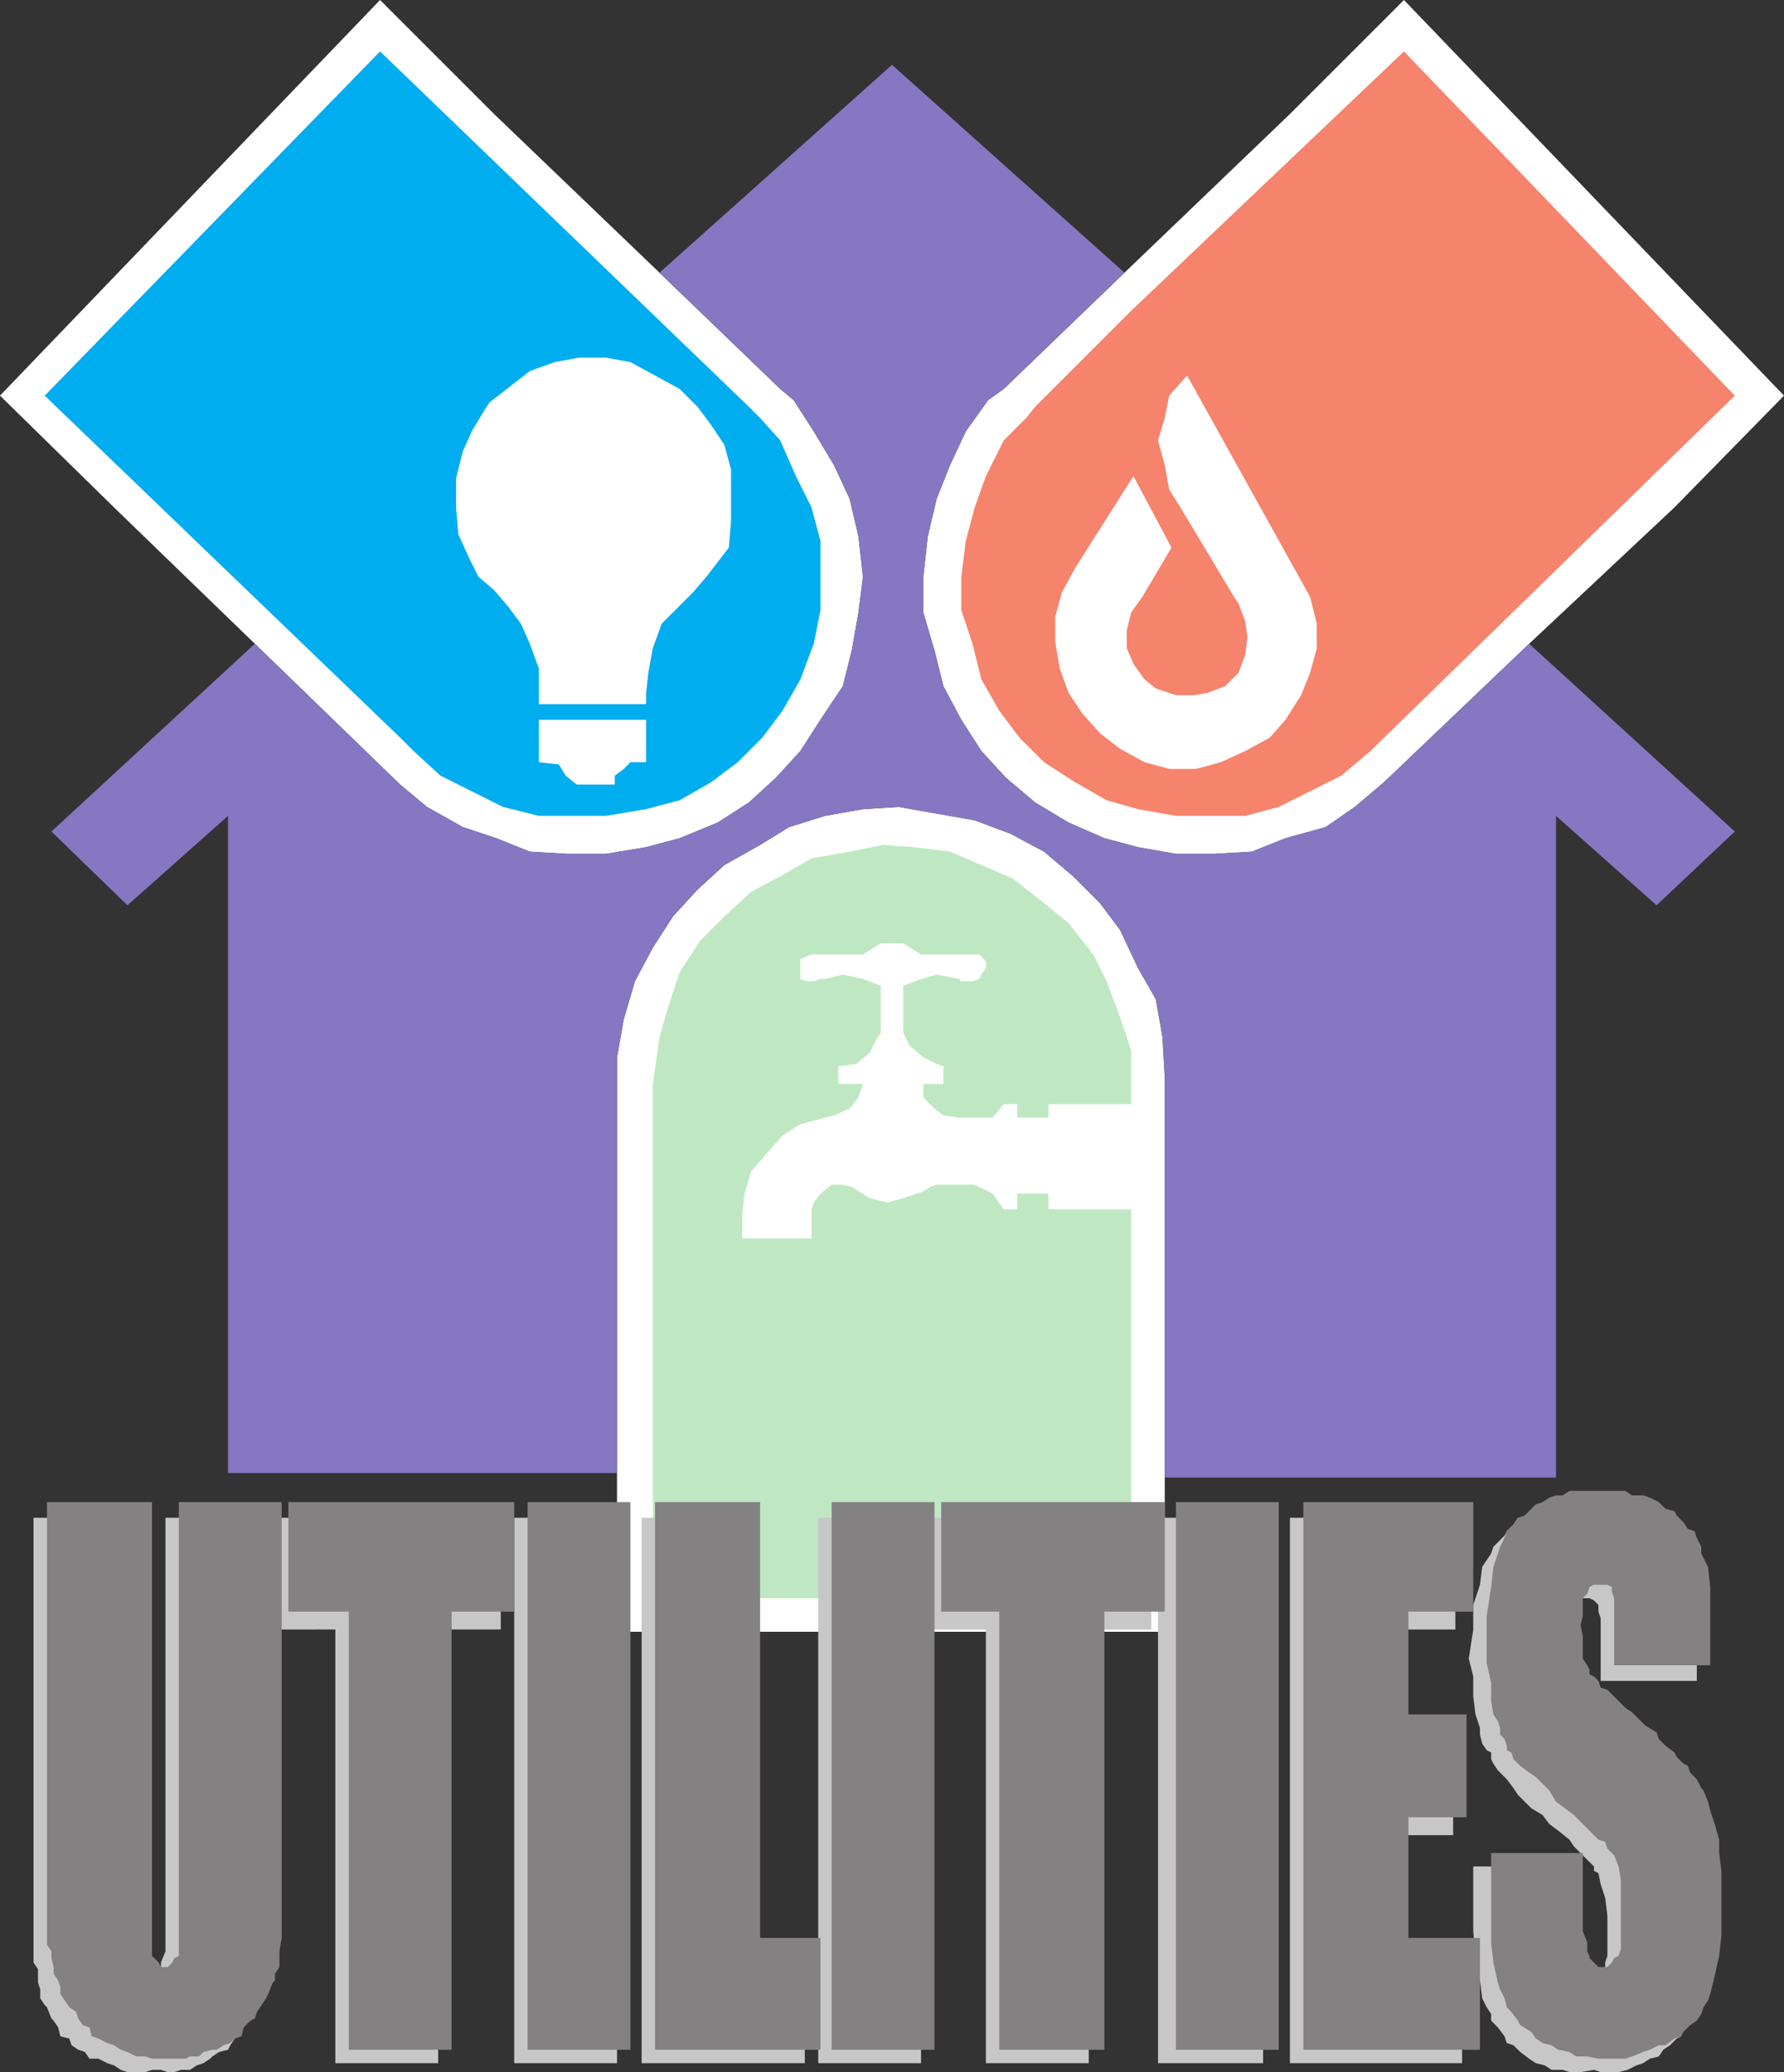 <svg xmlns="http://www.w3.org/2000/svg" width="598.5" height="695.25"><rect width="100%" height="100%" fill="#333333" stroke="none"/><path fill="#fff" fill-rule="evenodd" d="M390.75 361.5 390 348l-2.25-12.75-6-10.5-6-12.75-6.75-9-9-9-9.75-8.25-11.25-6-12-4.5-25.5-4.5-12 .75-12.75 2.25-12 3.75-9.75 6-12 6.75-9 8.25-8.25 9L219 318l-6 11.25-3.75 12.75-2.25 12.75V547.5h183.75v-186"/><path fill="#bfe8c2" fill-rule="evenodd" d="m219 363.75 2.25-15.75 3-10.5 3.75-11.25 6.75-10.5 8.25-8.25 9-8.25 9.75-5.25 10.5-6 12.75-2.25 11.25-2.25 10.5.75 12 1.5 21 9 10.5 8.25 8.25 6.75 8.25 10.5 4.5 9 4.5 12 3.75 11.25v18h-27.75v4.5h-10.5v-4.5h-4.5L333 375h-11.25l-5.25-.75-3-2.25-3.75-3.75v-4.5h6.75v-6l-2.25-.75-4.5-2.25-4.5-3.75-2.25-4.5v-15.75l6-2.25 5.25-1.5 7.5 1.5.75.75h3.75l2.25-.75.75-1.5 1.5-2.25v-2.25l-2.25-2.25H309l-6-3.75h-7.5l-6 3.75h-17.25l-3.75 1.5v6.75l2.25.75H273l2.25-.75h1.5l6-1.5 6.75 1.5 6 2.25v15.75l-1.5 2.25-2.25 4.5-4.5 3.75-6 .75v6h8.25l-1.5 4.5-3 3.75-5.25 2.25-3 .75-8.25 2.25-6 3.75-10.5 12-2.25 7.5-.75 7.5v7.5h23.25v-9.75l.75-2.25 2.25-3 3.75-3h3.75l3 .75 6 3.75 6 1.5L303 402l6.75-2.25 2.25-1.5 2.25-.75H327l6 3 3.75 5.25h4.5v-5.25h10.5v5.25h27.75v130.5H219v-172.5"/><path fill="#fff" fill-rule="evenodd" d="M134.25 263.25 85.5 216l-47.25-45.75L0 132.75 127.5 0l38.25 38.25 55.5 53.25 40.5 39 4.5 3.75 6.75 10.5 6.75 11.25 5.25 11.25 3 12.75 1.5 13.5-1.5 12-2.25 12.75-3 12-7.5 11.25-6.75 10.5-8.25 9-9 8.25-10.5 6.75-12.75 5.25-11.25 3-13.5 2.25H190.5l-12.75-.75-11.25-4.5-11.25-3.75-12-6.75-9-7.5"/><path fill="#00adef" fill-rule="evenodd" d="m134.25 247.5 4.5 4.5 9 8.25 21 10.5 12 3h22.5v-10.5h-9.75l-3.75-3-2.25-3.75-6.75-.75V241.5h21.75v-5.25h-21.75v-12l-3-8.25-3-6.75-4.5-6-4.5-5.25-5.25-4.5-3-6-3.75-8.25-.75-9v-9.75l2.25-9 3-6.75 4.5-7.5 1.5-2.25 13.5-10.5 8.25-3 8.25-1.5h9l8.25 1.5 16.5 9 6 6 4.5 6 4.5 6.75 2.25 8.25v17.25l-.75 9-7.5 9.75-4.5 5.25-10.5 10.5-3 8.25-1.5 8.25-.75 6.75v3.75H202.5v5.25h14.25v14.25h-5.25l-2.25 2.25-3 2.25v3h-3v10.5l13.5-2.25 11.25-3 10.5-6 9-6.75 8.25-8.25 6.75-9 6-10.5 4.5-12 2.25-11.25V181.5l-3-11.25-5.25-10.5-5.25-12-6.75-7.5-3.75-3.75L127.5 17.25 15 132.75 134.25 247.5"/><path fill="#fff" fill-rule="evenodd" d="m513 216 48.75-45.75 36.75-37.5L471 0l-38.25 38.25-55.5 53.25-40.5 39-5.25 3.75-7.5 10.5-5.25 11.25-4.5 11.25-3 12.75-1.5 13.5v12l3.75 12.75 3 12 6 11.25 6.75 10.5 8.25 9 9.75 8.25L358.5 276l12 5.25 11.25 3 12.75 2.25h12.75l12.75-.75 11.25-4.5 13.5-3.75 9.75-6.75 9.75-8.25L513 216"/><path fill="#f6836c" fill-rule="evenodd" d="M582 132.75 471 17.25l-91.5 87L398.25 126l41.25 74.25 2.25 9v8.25l-2.25 8.25-3 7.5-5.25 8.25-5.25 6-8.25 4.5-8.25 3.75-8.25 2.25h-9l-8.25-2.25-8.25-4.5L369 246l-6-6.75-4.5-6.75-3-8.25-1.5-9V207l2.25-8.25 4.5-8.25 19.5-30.75 12.75 24-9.75 16.5-3.75 5.25-1.5 6v6l2.25 5.25L384 228l3.75 3 6.75 2.25h6l4.5-.75 6-2.25 4.5-4.5 2.25-6 .75-6-.75-5.25-2.25-6-1.5-2.25-18-30-3.75-6-1.5-8.25-2.25-8.25 2.25-7.5 1.5-7.5 6-6.75-18.75-21.75-32.25 32.25-3 3.75-7.5 7.5-6 12-3.75 10.5-3 11.25-1.5 12v11.25l3.75 11.25 3 12 6 10.5 6.75 9 8.25 8.25 10.5 6.75 10.5 6 10.5 3 12.75 2.25h23.25l11.25-3 21-10.5 9.75-8.25L582 132.75"/><path fill="#8677c3" fill-rule="evenodd" d="M76.5 494.25v-220.5l-33.75 30L17.25 279l68.25-63 48.75 47.25 9 7.5 12 6.75 11.25 3.75 11.25 4.5 12.75.75h12.75l13.5-2.25 11.25-3 12.75-5.25 10.5-6.75 9-8.25 8.25-9 6.75-10.5 7.5-11.25 3-12L288 205.5l1.5-12L288 180l-3-12.75-5.25-11.25-6.75-11.25-6.75-10.5-4.5-3.75-40.5-39 78-69.75 78 69.75-40.5 39-5.25 3.75-7.5 10.5-5.25 11.25-4.5 11.25-3 12.75-1.5 13.5v12l3.75 12.75 3 12 6 11.25 6.75 10.5 8.25 9 9.75 8.25L358.5 276l12 5.25 11.25 3 12.75 2.25h12.75l12.75-.75 11.25-4.5 13.5-3.75 9.75-6.75 9.75-8.25L513 216l69 63-26.25 24.75-33.75-30v222H390.75V361.5L390 348l-2.25-12.75-6-10.5-6-12.75-6.75-9-9-9-9.75-8.25-11.25-6-12-4.5-25.5-4.5-12 .75-12.75 2.25-12 3.75-9.75 6-12 6.75-9 8.25-8.25 9L219 318l-6 11.25-3.75 12.75-2.25 12.75v139.5H76.5"/><path fill="#c8c7c8" fill-rule="evenodd" d="M569.25 564H537v-21l-.75-2.25v-2.25l-1.5-1.5-1.5-.75h-3l-1.5.75-.75 1.5-1.5.75v8.25l-1.5 2.25 1.5 4.5v10.5l1.5 1.5h.75l1.5 2.25v.75l2.25 1.5.75.75 1.5 3 2.25.75 2.25 2.25 3.75 2.25 2.25 2.25 2.25 3 2.25 2.25 2.25.75 6 6 .75 2.25 3 .75.75 3 1.5.75.75 2.25v2.25l1.5 1.5.75 2.25 2.25 4.5v3.75l1.5 4.5.75 6V639l1.5 6-1.5 9v8.25l-.75 6.75-2.25 6.75L567 678l-2.25 2.25-.75 3-1.5.75-2.25 2.25-2.25 1.5-1.5 2.25-3 .75-2.25 1.5-2.25.75-3 1.5-3 .75h-6l-2.25-.75-4.5.75h-3.75l-2.25-.75h-3.75l-2.25-1.5-3-.75-2.25-1.5-3-2.25-2.25-2.25-2.25-.75-.75-2.25-2.25-3-2.25-2.25v-2.25l-1.5-2.25-1.5-3-.75-6-1.5-8.25-.75-8.25v-21.75h32.25V660l1.5 2.25.75.75h1.5l.75 1.5h3.75l3.75-3.75v-2.25l.75-2.25v-13.5l-.75-6-1.5-4.5-.75-3.75-1.5-.75v-1.5L528 619.5l-1.5-2.25-3.75-3-3-2.25-2.25-3-3.75-2.25-4.5-4.5-1.5-2.25-2.25-3-3-3-1.5-2.25-.75-1.5V588l-1.5-.75-1.5-2.25-.75-3v-2.25l-1.5-4.5-.75-6v-6.75l-1.5-6 1.5-9.75v-8.25l2.25-6.75.75-6 3-4.5.75-2.25 3.75-3.75.75-1.5 2.25-2.25 1.5-2.25h2.25l2.25-.75 3.75-1.5 2.25-.75H522l3-1.5h12l3.75 1.5H543l3 .75 3 1.5 2.25.75 2.25 1.5 2.25.75 2.25 2.25 2.25 1.5 1.5 2.25.75 1.5 1.5 2.25.75 2.25 1.5 2.25.75 6 1.5 6.75.75 8.25V564m-136.5-54.75h55.5v37.5H466.5v34.5h21v34.5h-21v40.5h24v36h-57.75v-183m-9 0v183H388.5v-183h35.25m-37.5 0v37.5h-21v145.5h-34.5v-145.5h-21v-37.5h76.5m-77.25 0v183h-34.5v-183H309m-59.25 0v147H270v36h-54.75v-183h34.5m-42.75 0v183h-34.5v-183H207m-39 0v37.5h-21v145.5h-34.5v-145.5H92.25v-37.5H168m-78 0V649.5l-.75 6.75v4.5l-1.5 1.5v3l-1.5 1.5V669l-.75 2.25v2.25l-1.5 2.25-.75 2.25-2.25 1.5v2.25L78.75 684l-1.5 2.25-.75 1.5-3 .75-2.25 1.5-.75.75-2.25 1.5L66 693l-2.25 1.5h-3l-2.25.75h-2.25L54 694.5h-3l-2.25.75h-6l-2.25-.75-2.25-1.5-2.25-.75-3-1.5h-3l-1.5-2.25-2.25-.75-2.25-1.5-.75-2.25-3-.75-.75-3L18 678l-.75-.75-1.5-3.75-.75-.75-1.5-2.25v-3l-.75-2.25v-4.5l-1.5-2.25V509.25h34.5v151.5l1.5 1.5v.75l1.5 1.5H51l.75-1.5 1.5-.75.75-1.5v-2.25l1.5-3.75v-145.5H90"/><path fill="#848182" fill-rule="evenodd" d="M573.75 558.75H541.5v-22.5l-.75-2.25v-1.5l-1.5-.75h-4.5l-1.5.75-.75 2.25-1.5 1.5v6l-.75 3L531 549v7.5l1.5 2.25.75 1.5v1.5l1.5.75 1.5 1.5.75 2.25 2.25.75 6 6 2.25 1.5 4.5 4.5 3.75 2.25.75 2.25 2.25 2.25 3 2.25.75 1.5 2.25 2.25 1.5.75.75 2.25 2.25 2.25 1.5 3 .75.75 1.5 3.75.75 3 1.5 4.5 1.5 5.25v4.5l.75 6v21.75l-.75 6.75-1.5 6.75-1.5 6-.75 2.25-1.5 2.25-.75 2.25-1.5 2.25-2.25 1.5-2.25 2.25-.75 1.5-2.25.75-3 2.25h-2.25l-3 1.5-2.25.75-3.75 1.5-2.25.75h-9l-3.75-.75h-3.75l-2.25-1.5-3.75-.75-2.25-1.5-3-.75-2.25-1.5-1.5-2.25-3.75-2.25-.75-1.5-2.25-3-1.5-1.5-.75-3-1.5-3-.75-2.25-1.5-6.75-.75-6.75v-30H531V648l1.5 3.75v3l.75 1.5v.75l3 3h3l1.5-1.5.75-1.5 1.5-.75.75-2.25v-23.25l-.75-4.5-1.5-3.75-2.25-2.25-.75-2.25-2.25-.75L528 609l-6-4.5-2.25-3.75-4.5-4.5-2.25-1.5-3-2.25-2.25-2.25L507 588l-1.5-.75v-1.5l-.75-2.25-1.5-1.5v-2.25l-.75-2.25-1.5-2.25-.75-4.5v-6l-1.5-6.75v-15.75l1.5-9.75.75-6.75 2.25-6.75 1.5-3 .75-2.25 2.25-2.25 1.5-2.25 2.25-.75 3.75-3.75 2.25-.75 2.25-1.5 2.25-.75h2.25l2.25-1.5h18.75l2.25 1.5h3.75l2.25.75 3 1.5 2.25 2.25 3 .75.75 1.5 2.25 2.25 1.5 2.25 2.25.75.75 2.25 1.5 3v2.25l2.25 4.5.75 6.75v26.25M437.25 504h57v36.75H472.5v34.5H492v34.5h-19.5v40.5h24v37.5h-59.25V504m-8.25 0v183.75h-34.5V504H429m-38.25 0v36.75H370.5v147h-35.25v-147h-19.5V504h75m-77.25 0v183.75H279V504h34.5m-58.5 0v146.25h20.25v37.5h-55.5V504H255m-43.5 0v183.75H177V504h34.5m-39 0v36.75h-21v147H117v-147H96.75V504h75.75m-78 0v146.25l-.75 4.5V660l-1.5 2.25v2.25l-.75.75L90 669l-.75 1.5-3 4.5-.75 2.25-1.5.75-2.25 2.25-.75 3-2.25.75-1.5 1.5-2.25.75-2.25 1.5h-1.5l-3 .75-1.5 1.5h-3l-1.5.75H51l-2.25-.75h-3l-3-1.5-2.25-.75-2.25-1.5-2.25-.75-3-1.5-2.25-.75-.75-3-2.25-.75-1.5-2.25-.75-2.25-2.25-1.5-3-4.5v-2.25l-.75-2.25-1.5-2.25V660l-.75-3v-2.25l-1.5-2.25V504H51v152.25l2.25 2.25.75 1.5h2.25l1.5-1.5.75-1.5 1.5-.75V504h34.5"/></svg>
